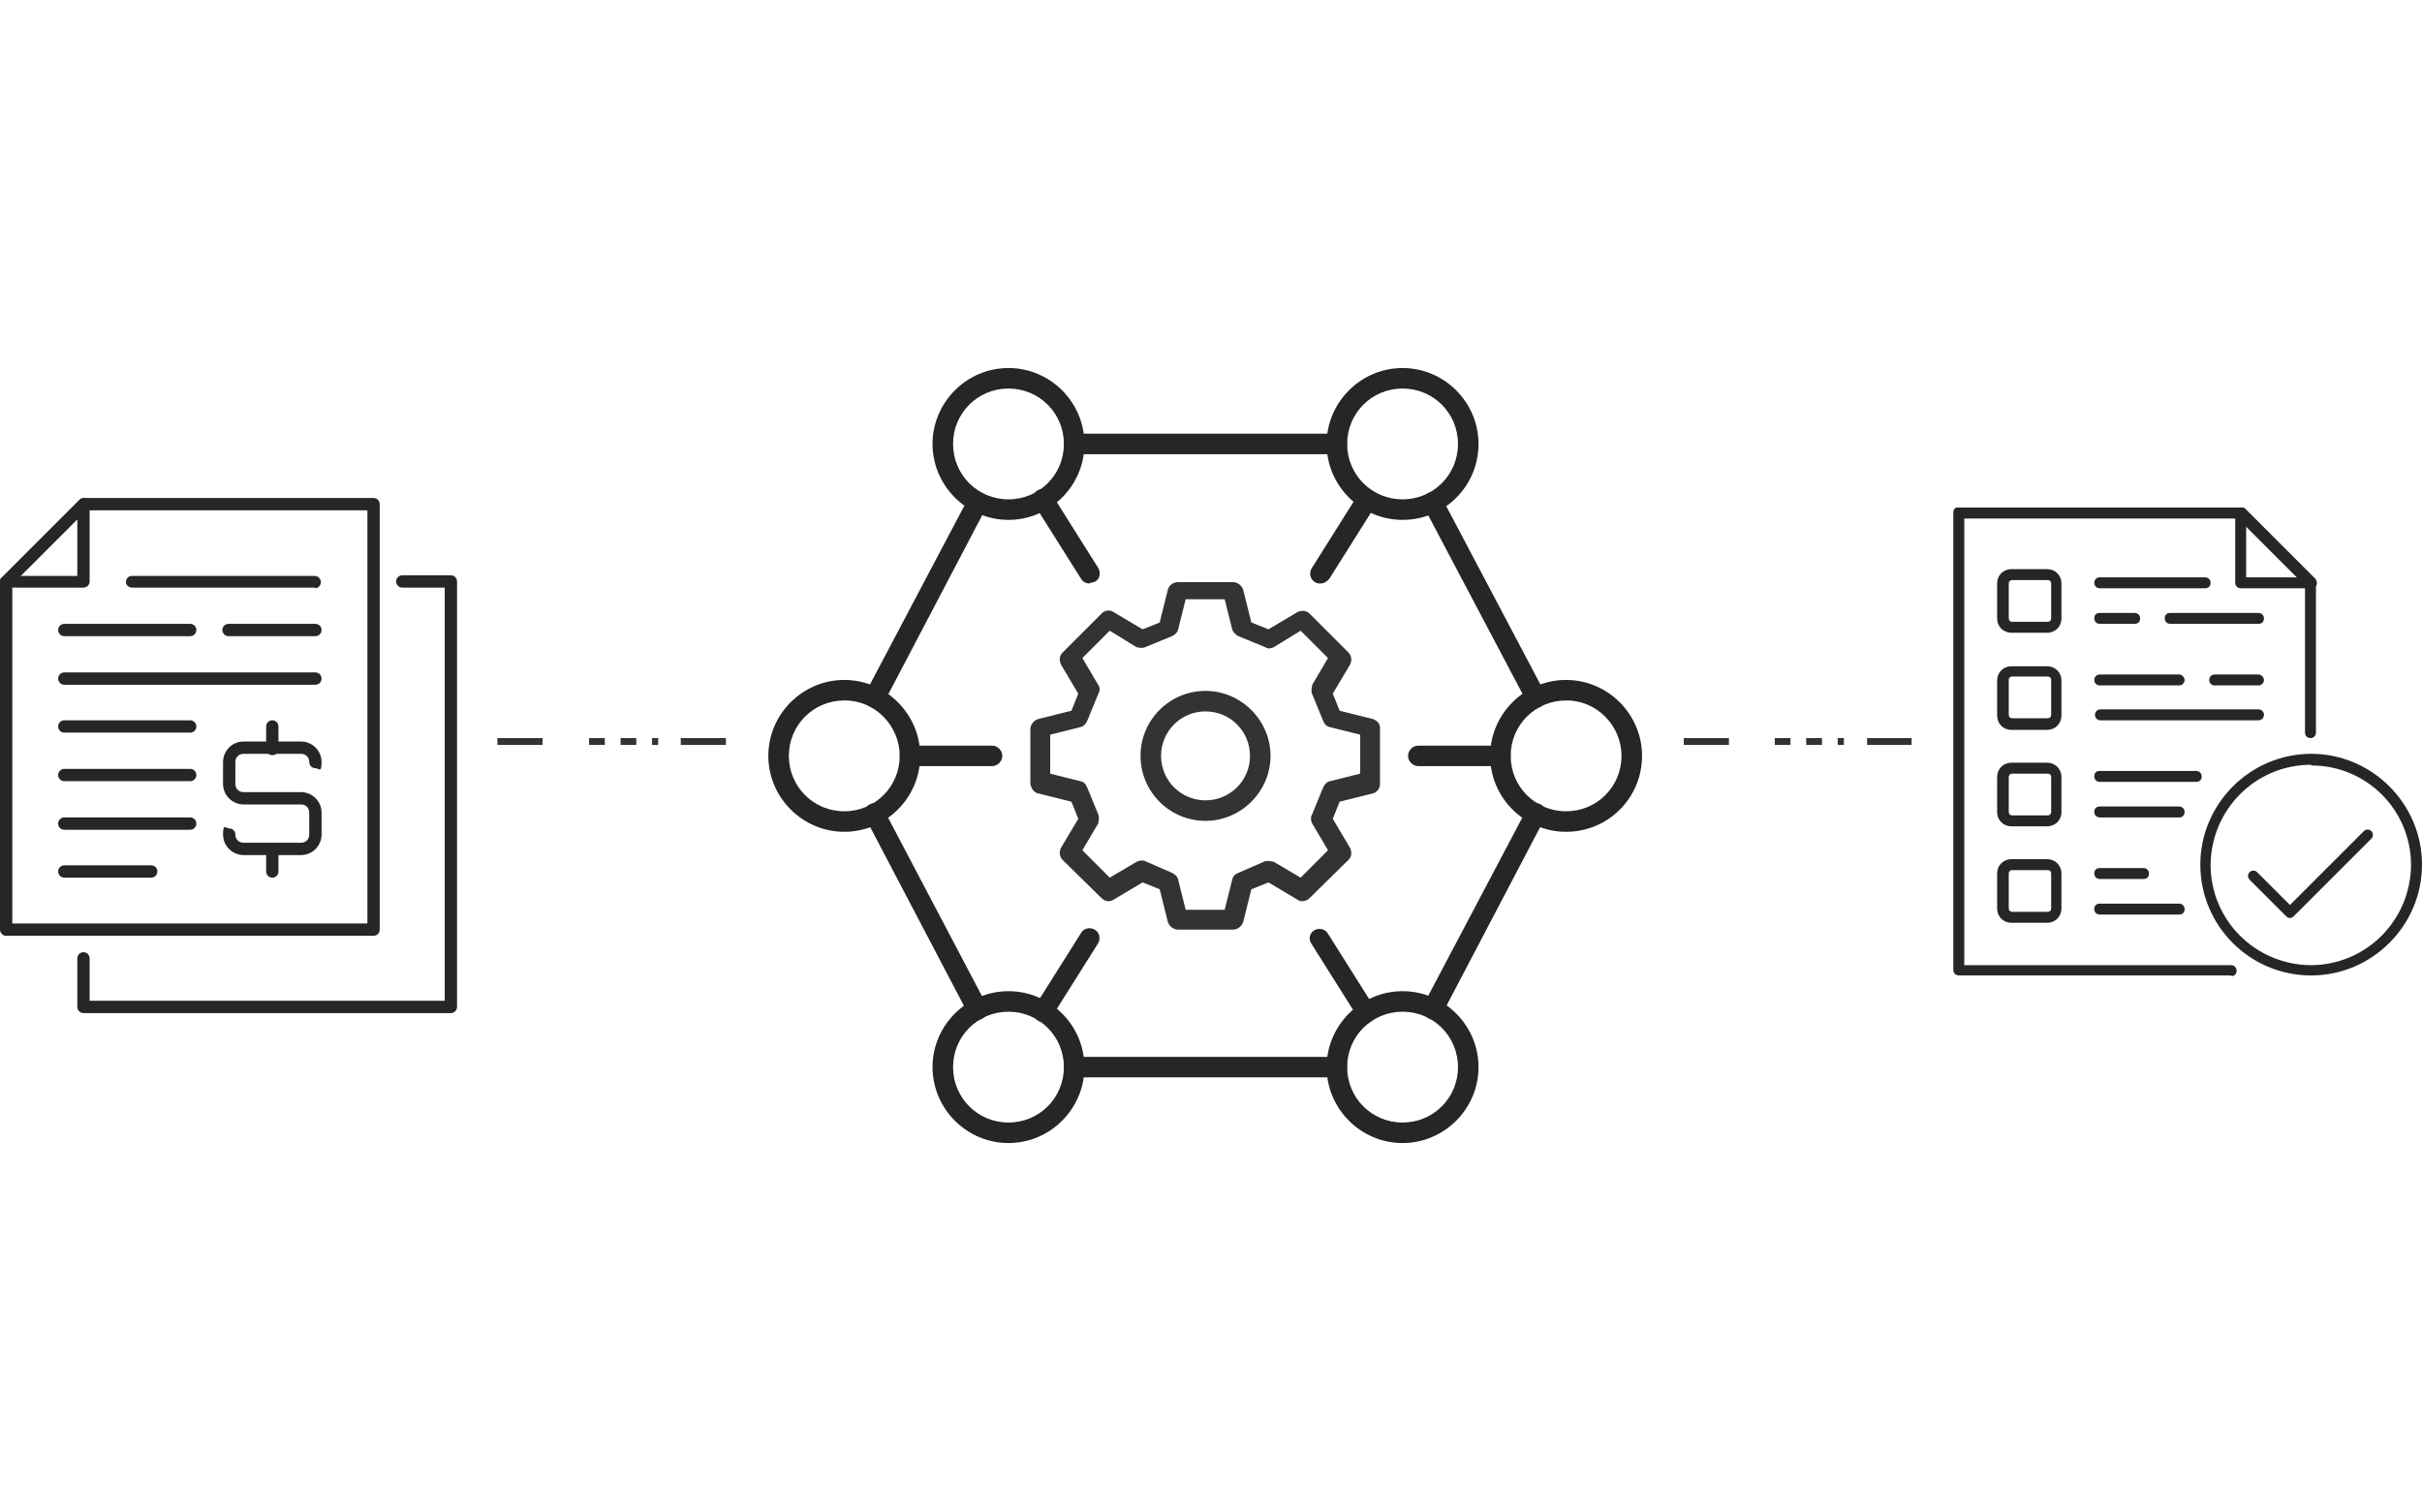 <?xml version="1.0" encoding="UTF-8"?>
<svg id="Layer_2" xmlns="http://www.w3.org/2000/svg" width="354" height="221" xmlns:xlink="http://www.w3.org/1999/xlink" version="1.1" viewBox="0 0 354 221">
  <!-- Generator: Adobe Illustrator 29.3.1, SVG Export Plug-In . SVG Version: 2.1.0 Build 151)  -->
  <defs>
    <style>
      .st0, .st1, .st2 {
        fill: none;
      }

      .st1, .st2 {
        stroke: #343333;
        stroke-miterlimit: 10;
        stroke-width: 1px;
      }

      .st2 {
        stroke-dasharray: 2.3 2.3;
      }

      .st3 {
        fill: #343333;
      }

      .st4 {
        clip-path: url(#clippath-1);
      }

      .st5 {
        clip-path: url(#clippath-2);
      }

      .st6 {
        fill: #262626;
      }

      .st7 {
        clip-path: url(#clippath);
      }
    </style>
    <clipPath id="clippath">
      <rect class="st0" x="112.3" y="53.8" width="127.7" height="113.3"/>
    </clipPath>
    <clipPath id="clippath-1">
      <rect class="st0" x="285.5" y="74.2" width="68.5" height="68.5"/>
    </clipPath>
    <clipPath id="clippath-2">
      <rect class="st0" y="72.9" width="66.8" height="75.3"/>
    </clipPath>
  </defs>
  <g id="Layer_1-2">
    <rect class="st0" x="0" width="354" height="221"/>
    <g id="Group_7391">
      <g class="st7">
        <g id="Group_7390">
          <path id="Path_1982" class="st6" d="M209.4,149c-.3,0-.5,0-.7-.2-.7-.4-1-1.3-.6-2h0l15.1-28.6c.4-.7,1.3-1,2-.6,0,0,0,0,0,0,.7.4,1,1.3.6,2l-15,28.6c-.3.5-.8.8-1.3.8"/>
          <path id="Path_1983" class="st6" d="M195.4,157.5h-38.4c-.8,0-1.5-.7-1.5-1.5s.7-1.5,1.5-1.5h38.4c.8,0,1.5.7,1.5,1.5s-.7,1.5-1.5,1.5"/>
          <path id="Path_1984" class="st6" d="M142.9,149c-.5,0-1.1-.3-1.4-.8l-15-28.6c-.4-.7-.1-1.7.6-2h0c.7-.4,1.6-.1,2,.6h0c0,0,15.1,28.7,15.1,28.7.4.7,0,1.6-.6,2h0c-.2.1-.4.2-.7.2"/>
          <path id="Path_1985" class="st6" d="M127.9,103.5c-.2,0-.5,0-.7-.2-.7-.3-1-1.3-.7-2h0s15.1-28.6,15.1-28.6c.4-.7,1.3-1,2-.6.7.4,1,1.3.6,2h0l-15,28.6c-.3.5-.8.8-1.3.8"/>
          <path id="Path_1986" class="st6" d="M224.5,103.5c-.5,0-1.1-.3-1.3-.8l-15.1-28.6c-.4-.7-.1-1.6.6-2h0c.7-.4,1.6-.1,2,.6l15.1,28.6c.4.7,0,1.6-.6,2h0c-.2.1-.4.2-.7.2"/>
          <path id="Path_1987" class="st6" d="M228.9,121.6c-6.1,0-11.1-5-11.1-11.1,0-6.1,5-11.1,11.1-11.1,6.1,0,11.1,5,11.1,11.1h0c0,6.2-5,11.1-11.1,11.1M228.9,102.4c-4.5,0-8.1,3.6-8.1,8.1s3.6,8.1,8.1,8.1,8.1-3.6,8.1-8.1h0c0-4.4-3.6-8.1-8-8.1h0"/>
          <path id="Path_1988" class="st6" d="M205,167.1c-6.1,0-11.1-5-11.1-11.1,0-6.1,5-11.1,11.1-11.1,6.1,0,11.1,5,11.1,11.1h0c0,6.1-5,11.1-11.1,11.1M205,147.9c-4.5,0-8.1,3.6-8.1,8.1s3.6,8.1,8.1,8.1,8.1-3.6,8.1-8.1-3.6-8.1-8.1-8.1"/>
          <path id="Path_1989" class="st6" d="M147.4,167.1c-6.1,0-11.1-5-11.1-11.1,0-6.1,5-11.1,11.1-11.1s11.1,5,11.1,11.1h0c0,6.1-5,11.1-11.1,11.1M147.4,147.9c-4.5,0-8.1,3.6-8.1,8.1s3.6,8.1,8.1,8.1,8.1-3.6,8.1-8.1-3.6-8.1-8.1-8.1"/>
          <path id="Path_1990" class="st6" d="M123.4,121.6c-6.1,0-11.1-5-11.1-11.1,0-6.1,5-11.1,11.1-11.1,6.1,0,11.1,5,11.1,11.1h0c0,6.1-5,11.1-11.1,11.1M123.4,102.4c-4.5,0-8.1,3.6-8.1,8.1s3.6,8.1,8.1,8.1,8.1-3.6,8.1-8.1h0c0-4.4-3.6-8.1-8-8.1h0"/>
          <path id="Path_1991" class="st6" d="M152.5,149.4c-.3,0-.5,0-.8-.2-.7-.4-.9-1.3-.5-2h0l6.8-10.8c.4-.7,1.3-.9,2-.5s.9,1.3.5,2l-6.8,10.8c-.3.4-.8.7-1.3.7"/>
          <path id="Path_1992" class="st6" d="M199.8,149.5c-.5,0-1-.3-1.3-.7l-6.8-10.8c-.5-.7-.3-1.6.4-2,0,0,0,0,0,0,.7-.4,1.6-.2,2,.5h0l6.8,10.8c.4.7.2,1.6-.5,2h0c-.2.2-.5.3-.8.3"/>
          <path id="Path_1993" class="st6" d="M195.4,66.4h-38.4c-.8,0-1.5-.7-1.5-1.5h0c0-.8.6-1.5,1.5-1.5h38.4c.8,0,1.5.6,1.5,1.5h0c0,.8-.7,1.5-1.5,1.5"/>
          <path id="Path_1994" class="st6" d="M147.4,76c-6.1,0-11.1-5-11.1-11.1s5-11.1,11.1-11.1,11.1,5,11.1,11.1-5,11.1-11.1,11.1M147.4,56.8c-4.5,0-8.1,3.6-8.1,8.1s3.6,8.1,8.1,8.1,8.1-3.6,8.1-8.1-3.6-8.1-8.1-8.1"/>
          <path id="Path_1995" class="st6" d="M205,76c-6.1,0-11.1-5-11.1-11.1s5-11.1,11.1-11.1,11.1,5,11.1,11.1h0c0,6.1-4.9,11.1-11.1,11.1h0M205,56.8c-4.5,0-8.1,3.6-8.1,8.1s3.6,8.1,8.1,8.1,8.1-3.6,8.1-8.1-3.6-8.1-8.1-8.1"/>
          <path id="Path_1996" class="st6" d="M193,85.3c-.3,0-.5,0-.8-.2-.7-.4-.9-1.3-.5-2h0s6.8-10.8,6.8-10.8c.5-.7,1.4-.9,2.1-.5s.9,1.3.5,2h0l-6.8,10.8c-.3.4-.8.7-1.3.7"/>
          <path id="Path_1997" class="st6" d="M159.3,85.3c-.5,0-1-.2-1.3-.7l-6.8-10.8c-.5-.7-.3-1.6.4-2.1h0c.7-.4,1.6-.2,2.1.5l6.8,10.8c.4.7.3,1.6-.4,2h0c-.2.1-.5.2-.8.2"/>
          <path id="Path_1998" class="st6" d="M145,112h-12c-.8,0-1.5-.7-1.5-1.5s.7-1.5,1.5-1.5h12c.8,0,1.5.7,1.5,1.5s-.7,1.5-1.5,1.5"/>
          <path id="Path_1999" class="st6" d="M219.3,112h-12c-.8,0-1.5-.7-1.5-1.5s.7-1.5,1.5-1.5h12c.8,0,1.5.7,1.5,1.5s-.7,1.5-1.5,1.5"/>
          <path id="Path_2000" class="st3" d="M180.2,135.9h-8c-.7,0-1.3-.5-1.5-1.1l-1.2-4.8-2.5-1-4.2,2.5c-.6.4-1.3.3-1.8-.2l-5.7-5.6c-.5-.5-.5-1.3-.2-1.8l2.5-4.2-1-2.5-4.8-1.2c-.7-.1-1.1-.8-1.2-1.4v-8c0-.7.5-1.3,1.2-1.5l4.8-1.2,1-2.5-2.5-4.2c-.3-.6-.3-1.3.2-1.8l5.7-5.7c.5-.5,1.2-.6,1.8-.2l4.2,2.5,2.5-1,1.2-4.8c.2-.7.8-1.1,1.5-1.1h8c.7,0,1.3.5,1.5,1.1l1.2,4.8,2.5,1,4.2-2.5c.6-.3,1.3-.3,1.8.2l5.7,5.7c.5.5.5,1.3.2,1.8l-2.5,4.2,1,2.5,4.8,1.2c.7.2,1.2.8,1.1,1.5v8c0,.7-.5,1.3-1.1,1.4l-4.8,1.2-1,2.5,2.5,4.2c.3.6.3,1.3-.2,1.8l-5.7,5.6c-.5.5-1.3.6-1.8.2l-4.2-2.5-2.5,1-1.2,4.8c-.2.6-.8,1.1-1.5,1.1M173.3,133h5.7l1.1-4.4c.1-.5.4-.8.9-1l3.9-1.7c.4-.1.9,0,1.3.1l3.9,2.3,4-4-2.3-3.9c-.2-.4-.3-.9,0-1.4l1.6-3.9c.2-.4.5-.8,1-.9l4.4-1.1v-5.7l-4.4-1.1c-.5-.1-.8-.4-1-.9l-1.6-3.9c-.2-.4-.1-.9,0-1.4l2.3-3.9-4-4-3.9,2.4c-.4.2-.9.3-1.3,0l-3.9-1.6c-.4-.2-.8-.6-.9-1l-1.1-4.4h-5.7l-1.1,4.4c-.1.5-.5.8-.9,1l-3.9,1.6c-.4.2-.9.1-1.3,0l-3.9-2.4-4,4,2.3,3.9c.3.4.3.9,0,1.4l-1.6,3.9c-.2.4-.5.8-1,.9l-4.4,1.1v5.7l4.4,1.1c.5.1.8.4,1,.9l1.6,3.9c.2.4.1,1,0,1.4l-2.3,3.9,4,4,3.9-2.3c.4-.2.9-.3,1.3-.1l3.9,1.7c.4.2.8.5.9,1l1.1,4.4ZM176.2,120c-5.3,0-9.5-4.3-9.5-9.5,0-5.3,4.3-9.5,9.5-9.5s9.5,4.3,9.5,9.5h0c0,5.2-4.3,9.5-9.5,9.5M176.2,104c-3.6,0-6.5,2.9-6.5,6.5,0,3.6,2.9,6.5,6.5,6.5,3.6,0,6.5-2.9,6.5-6.5s-2.9-6.5-6.5-6.5h0"/>
        </g>
      </g>
    </g>
    <g id="Group_7393">
      <g class="st4">
        <g id="Group_7392">
          <path id="Path_2001" class="st6" d="M322.3,86h-15.4c-.4,0-.8-.3-.8-.8h0c0-.4.3-.8.8-.8h15.4c.4,0,.8.3.8.8s-.3.8-.8.8h0"/>
          <path id="Path_2002" class="st6" d="M330.1,91.2h-12.9c-.4,0-.8-.3-.8-.8s.3-.8.8-.8h12.9c.4,0,.8.3.8.8s-.3.8-.8.8h0"/>
          <path id="Path_2003" class="st6" d="M312,91.2h-5.1c-.4,0-.8-.3-.8-.8s.3-.8.8-.8h5.1c.4,0,.8.3.8.8s-.3.8-.8.8"/>
          <path id="Path_2004" class="st6" d="M330.1,105.3h-23.1c-.4,0-.8-.3-.8-.8h0c0-.4.3-.8.8-.8h23.1c.4,0,.8.3.8.8h0c0,.4-.3.8-.8.8h0"/>
          <path id="Path_2005" class="st6" d="M330.1,100.2h-6.4c-.4,0-.8-.3-.8-.8h0c0-.4.3-.8.8-.8h6.4c.4,0,.8.4.8.8s-.3.8-.8.8h0"/>
          <path id="Path_2006" class="st6" d="M318.5,100.2h-11.6c-.4,0-.8-.3-.8-.8h0c0-.4.3-.8.8-.8h11.6c.4,0,.8.4.8.8s-.3.8-.8.8"/>
          <path id="Path_2007" class="st6" d="M318.5,119.5h-11.6c-.4,0-.8-.3-.8-.8s.3-.8.8-.8h11.6c.4,0,.8.3.8.8s-.3.8-.8.8h0"/>
          <path id="Path_2008" class="st6" d="M321,114.3h-14.1c-.4,0-.8-.3-.8-.8s.3-.8.8-.8h14.1c.4,0,.8.3.8.8s-.3.8-.8.8h0"/>
          <path id="Path_2009" class="st6" d="M313.3,128.5h-6.4c-.4,0-.8-.3-.8-.8s.3-.8.8-.8h6.4c.4,0,.8.3.8.8s-.3.8-.8.8"/>
          <path id="Path_2010" class="st6" d="M318.5,133.7h-11.6c-.4,0-.8-.3-.8-.8s.3-.8.8-.8h11.6c.4,0,.8.3.8.8s-.3.8-.8.8h0"/>
          <path id="Path_2011" class="st6" d="M326.2,142.6h-39.9c-.4,0-.8-.3-.8-.8h0v-66.9c0-.4.3-.8.8-.8h41.1c.2,0,.4,0,.6.2l10.3,10.3c.1.1.2.3.2.6v21.9c0,.4-.3.8-.8.8h0c-.4,0-.8-.3-.8-.8h0v-21.5l-9.8-9.8h-40v65.3h39c.4,0,.8.3.8.8s-.3.8-.8.8h0"/>
          <path id="Path_2012" class="st6" d="M337.8,86h-10.3c-.4,0-.8-.3-.8-.8h0v-10.3c0-.3.2-.6.5-.7.3-.1.6,0,.9.1l10.3,10.3c.2.2.3.6.2.9s-.4.5-.7.5M328.3,84.4h7.5l-7.5-7.5v7.5Z"/>
          <path id="Path_2013" class="st6" d="M337.8,142.6c-9,0-16.2-7.3-16.2-16.2s7.3-16.2,16.2-16.2,16.2,7.3,16.2,16.2-7.3,16.2-16.2,16.2M337.8,111.8c-8.1,0-14.6,6.5-14.7,14.6,0,8.1,6.5,14.6,14.6,14.7,8.1,0,14.6-6.5,14.7-14.6h0c0-8.1-6.5-14.6-14.6-14.6"/>
          <path id="Path_2014" class="st6" d="M334.8,134.2c-.2,0-.4,0-.6-.2l-5.4-5.4c-.3-.3-.3-.8,0-1.1h0c.3-.3.8-.3,1.1,0l4.8,4.8,10.8-10.8c.3-.3.8-.3,1.1,0s.3.8,0,1.1h0s-11.4,11.4-11.4,11.4c-.1.1-.3.2-.6.2"/>
          <path id="Path_2015" class="st6" d="M299.2,134.9h-5.2c-1.2,0-2.1-.9-2.1-2.1v-5.1c0-1.2.9-2.1,2.1-2.1h5.2c1.2,0,2.1.9,2.1,2.1v5.1c0,1.2-.9,2.1-2.1,2.1M294.1,127.2c-.3,0-.5.2-.5.5v5.1c0,.3.2.5.5.5h5.2c.3,0,.5-.2.5-.5v-5.1c0-.3-.2-.5-.5-.5h-5.2Z"/>
          <path id="Path_2016" class="st6" d="M299.2,120.8h-5.2c-1.2,0-2.1-.9-2.1-2.1h0v-5.1c0-1.2.9-2.1,2.1-2.1h5.2c1.2,0,2.1.9,2.1,2.1h0v5.1c0,1.2-.9,2.1-2.1,2.1M294.1,113.1c-.3,0-.5.2-.5.5v5.1c0,.3.2.5.5.5h5.2c.3,0,.5-.2.5-.5v-5.1c0-.3-.2-.5-.5-.5h-5.2Z"/>
          <path id="Path_2017" class="st6" d="M299.2,106.7h-5.2c-1.2,0-2.1-.9-2.1-2.1v-5.1c0-1.2.9-2.1,2.1-2.1h5.2c1.2,0,2.1.9,2.1,2.1v5.1c0,1.2-.9,2.1-2.1,2.1M294.1,98.9c-.3,0-.5.2-.5.5v5.1c0,.3.2.5.5.5h5.2c.3,0,.5-.2.5-.5v-5.1c0-.3-.2-.5-.5-.5h-5.2Z"/>
          <path id="Path_2018" class="st6" d="M299.2,92.5h-5.2c-1.2,0-2.1-.9-2.1-2.1v-5.1c0-1.2.9-2.1,2.1-2.1h5.2c1.2,0,2.1.9,2.1,2.1h0v5.1c0,1.2-.9,2.1-2.1,2.1M294.1,84.8c-.3,0-.5.2-.5.5v5.1c0,.3.2.5.5.5h5.2c.3,0,.5-.2.5-.5v-5.1c0-.3-.2-.5-.5-.5h-5.2Z"/>
        </g>
      </g>
    </g>
    <g id="Group_7395">
      <g class="st5">
        <g id="Group_7394">
          <path id="Path_2019" class="st6" d="M54.6,136.8H.9c-.5,0-.9-.4-.9-.9h0v-50.9c0-.2,0-.5.3-.6l11.3-11.3c.2-.2.4-.3.6-.3h42.4c.5,0,.9.4.9.9h0v62.2c0,.5-.4.9-.9.9h0M1.8,135h51.9v-60.4H12.6l-10.8,10.8v49.6s0,0,0,0Z"/>
          <path id="Path_2020" class="st6" d="M65.9,148.1H12.2c-.5,0-.9-.4-.9-.9h0v-7.1c0-.5.4-.9.9-.9s.9.4.9.9v6.2h51.9v-60.4h-6.2c-.5,0-.9-.4-.9-.9s.4-.9.9-.9h7.1c.5,0,.9.4.9.9h0v62.2c0,.5-.4.9-.9.9h0"/>
          <path id="Path_2021" class="st6" d="M12.2,85.9H.9c-.3,0-.7-.2-.8-.5s0-.7.2-1l11.3-11.3c.3-.3.6-.3,1-.2s.5.5.5.8v11.3c0,.5-.4.9-.9.9M3,84.2h8.3v-8.3l-8.3,8.3Z"/>
          <path id="Path_2022" class="st6" d="M27.8,93H9.4c-.5,0-.9-.4-.9-.9h0c0-.5.4-.9.9-.9h18.4c.5,0,.9.4.9.9s-.4.9-.9.9"/>
          <path id="Path_2023" class="st6" d="M46.1,93h-12.7c-.5,0-.9-.4-.9-.9h0c0-.5.4-.9.9-.9h12.7c.5,0,.9.4.9.9s-.4.9-.9.9h0"/>
          <path id="Path_2024" class="st6" d="M46.1,85.9h-26.8c-.5,0-.9-.4-.9-.8h0c0-.5.4-.9.8-.9h26.8c.5,0,.9.4.9.9s-.4.9-.9.9"/>
          <path id="Path_2025" class="st6" d="M46.1,100.1H9.4c-.5,0-.9-.4-.9-.9s.4-.9.9-.9h36.7c.5,0,.9.4.9.9s-.4.9-.9.9h0"/>
          <path id="Path_2026" class="st6" d="M27.8,107.1H9.4c-.5,0-.9-.4-.9-.9s.4-.9.9-.9h18.4c.5,0,.9.4.9.9s-.4.9-.9.9"/>
          <path id="Path_2027" class="st6" d="M27.8,114.2H9.4c-.5,0-.9-.4-.9-.9s.4-.9.9-.9h18.4c.5,0,.9.4.9.9s-.4.9-.9.9"/>
          <path id="Path_2028" class="st6" d="M27.8,121.3H9.4c-.5,0-.9-.4-.9-.9h0c0-.5.4-.9.9-.9h18.4c.5,0,.9.4.9.9s-.4.9-.9.9"/>
          <path id="Path_2029" class="st6" d="M22.1,128.3h-12.7c-.5,0-.9-.4-.9-.9s.4-.9.9-.9h12.7c.5,0,.9.4.9.9s-.4.9-.9.9h0"/>
          <path id="Path_2030" class="st6" d="M44,125h-8.4c-1.6,0-3-1.3-3-3s.4-.9.9-.9.9.4.9.9h0c0,.7.5,1.2,1.2,1.2h8.4c.7,0,1.2-.5,1.2-1.2h0v-3.2c0-.7-.5-1.2-1.2-1.2h-8.4c-1.6,0-3-1.3-3-3v-3.2c0-1.6,1.3-3,3-3h8.4c1.6,0,3,1.3,3,3s-.4.9-.9.9-.9-.4-.9-.9c0-.7-.5-1.2-1.2-1.2h-8.4c-.7,0-1.2.5-1.2,1.2v3.2c0,.7.5,1.2,1.2,1.2h8.4c1.6,0,3,1.3,3,3v3.2c0,1.6-1.3,3-3,3"/>
          <path id="Path_2031" class="st6" d="M39.8,110.4c-.5,0-.9-.4-.9-.9h0v-3.3c0-.5.4-.9.9-.9s.9.4.9.9v3.3c0,.5-.4.9-.9.9"/>
          <path id="Path_2032" class="st6" d="M39.8,128.3c-.5,0-.9-.4-.9-.9h0v-3.3c0-.5.4-.9.9-.9s.9.4.9.9v3.3c0,.5-.4.9-.9.9h0"/>
        </g>
      </g>
    </g>
    <g>
      <line class="st1" x1="72.7" y1="108.4" x2="79.3" y2="108.4"/>
      <line class="st2" x1="86.1" y1="108.4" x2="96.2" y2="108.4"/>
      <line class="st1" x1="99.5" y1="108.4" x2="106.1" y2="108.4"/>
    </g>
    <g>
      <line class="st1" x1="246.1" y1="108.4" x2="252.7" y2="108.4"/>
      <line class="st2" x1="259.4" y1="108.4" x2="269.5" y2="108.4"/>
      <line class="st1" x1="272.9" y1="108.4" x2="279.4" y2="108.4"/>
    </g>
  </g>
</svg>
